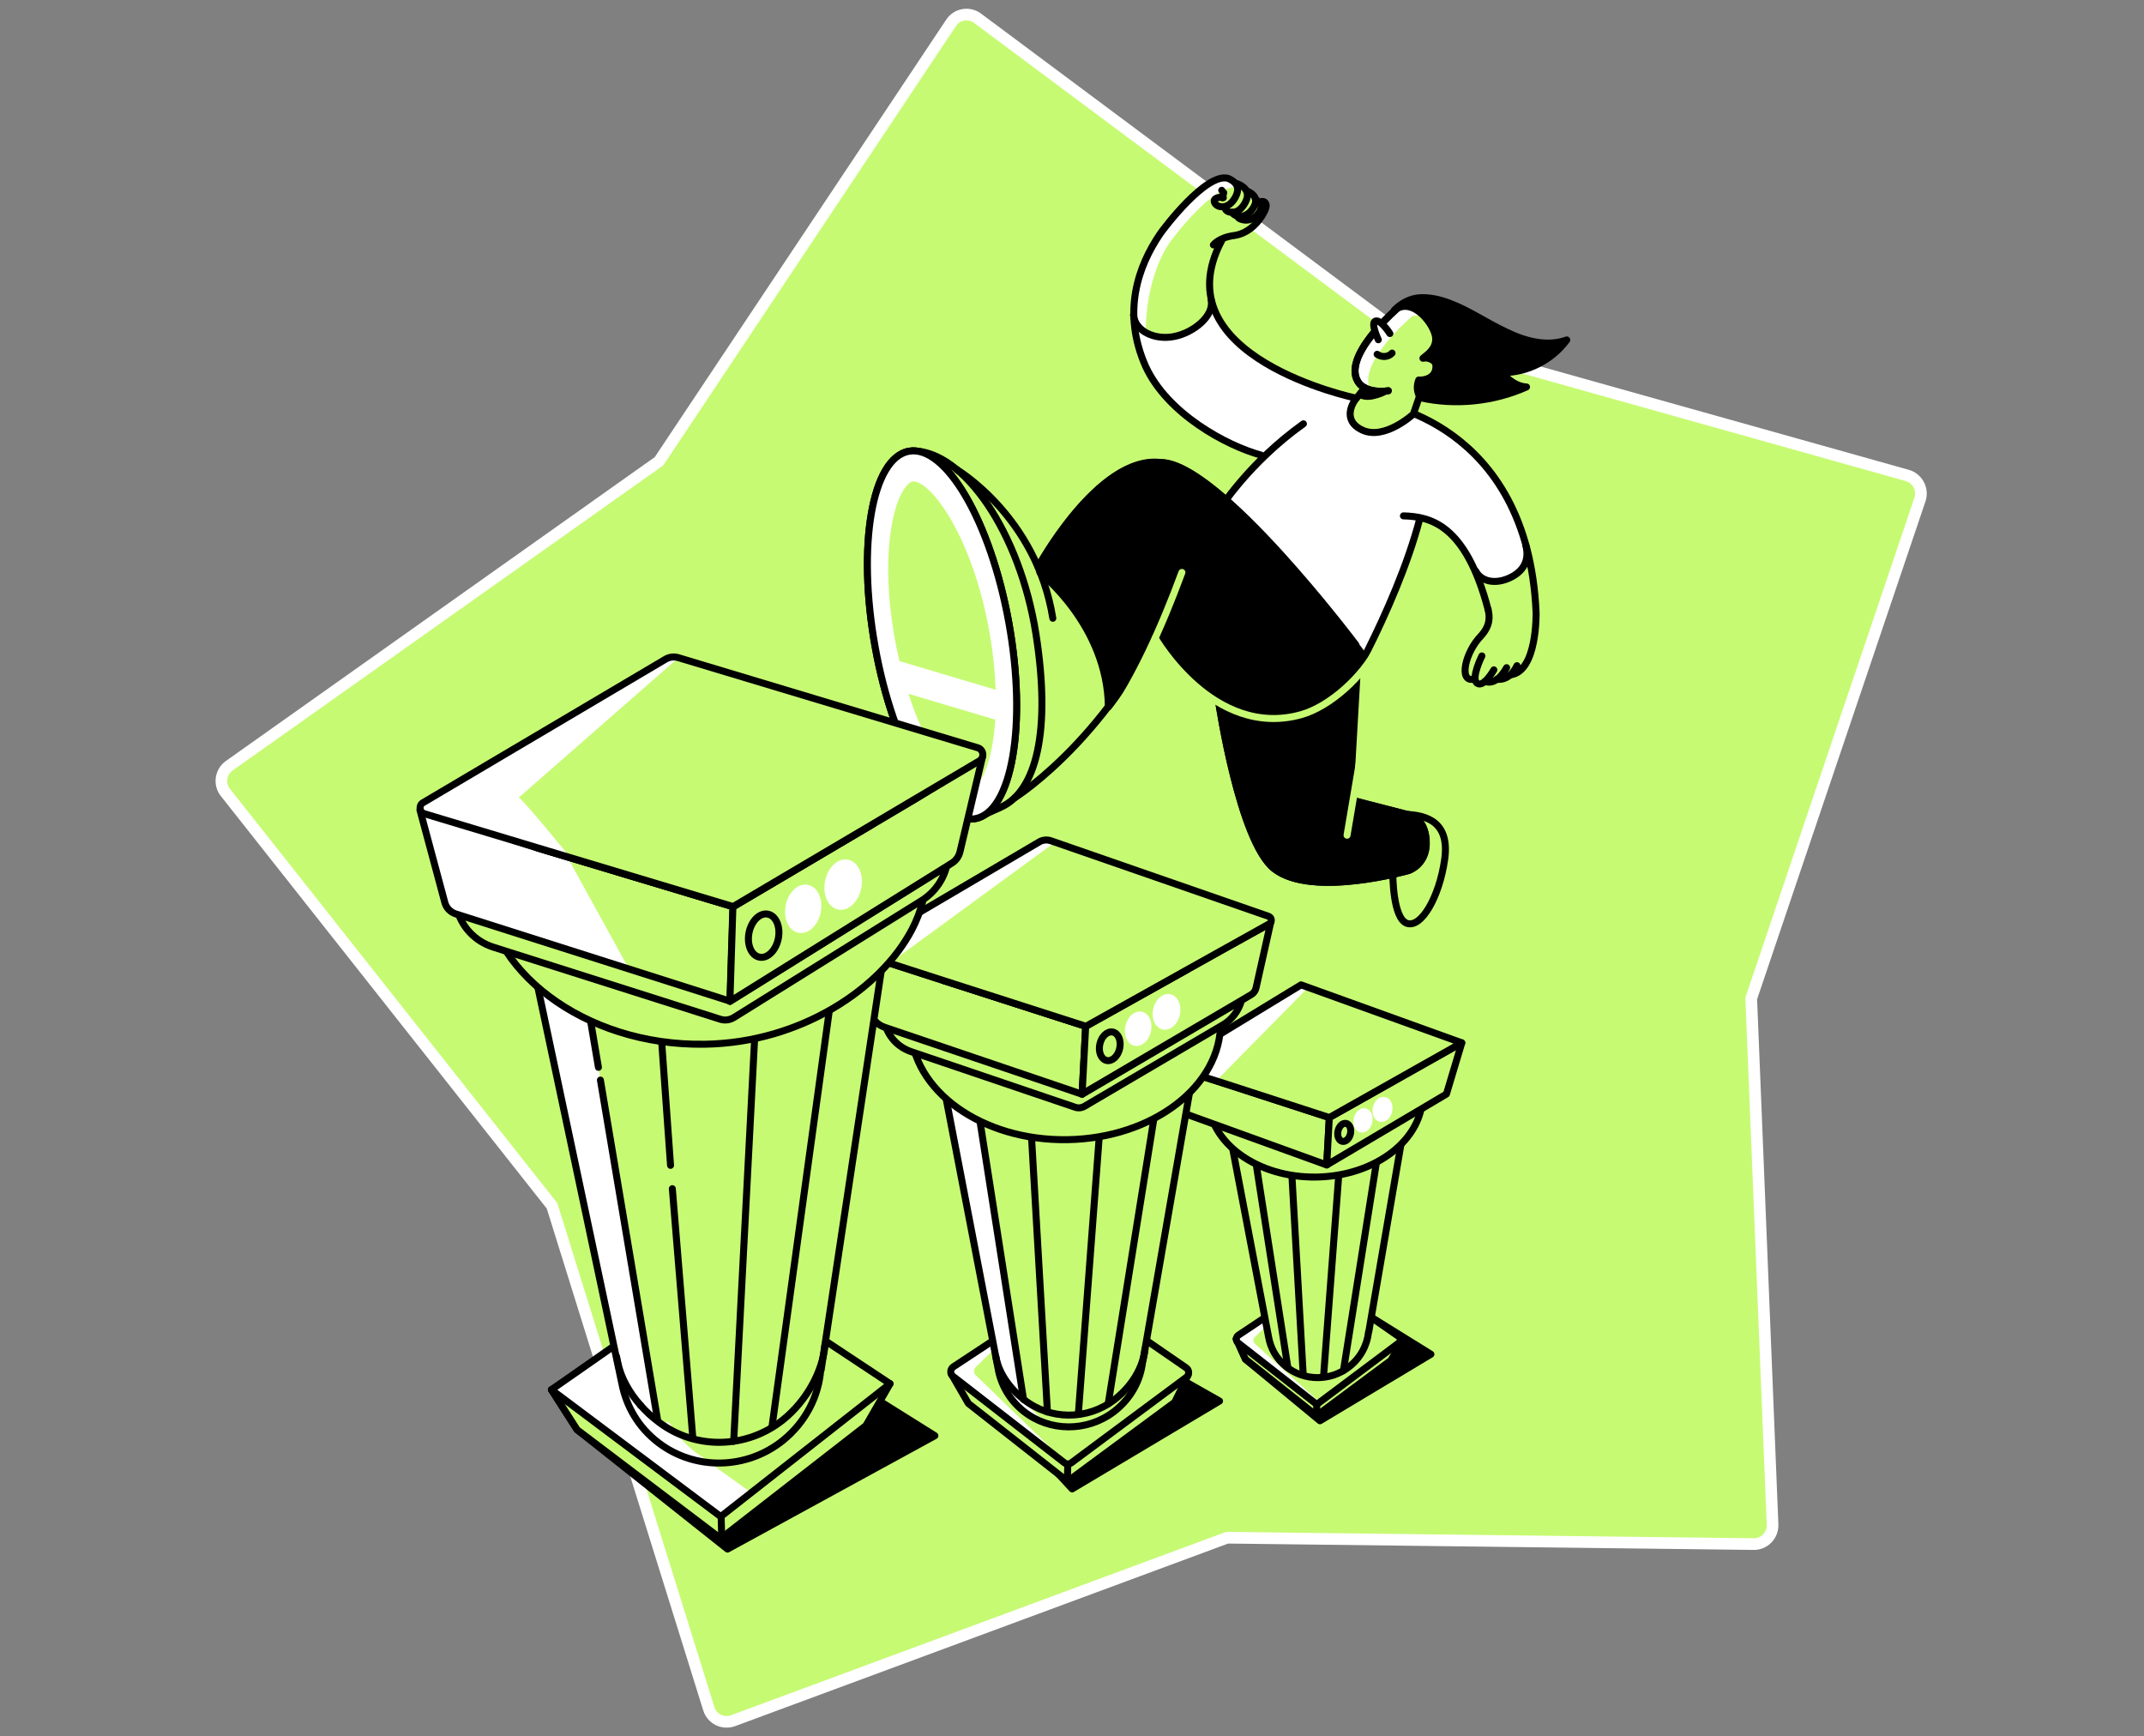 <svg width="368" height="298" viewBox="0 0 368 298" fill="none" xmlns="http://www.w3.org/2000/svg">
<rect x="0" y="0" width="368" height="298" fill="#808080" stroke="none"/>
<path d="M163.235 3.94L113.109 79.163L39.357 131.409C37.852 132.469 37.545 134.589 38.707 136.025L94.748 206.939L121.658 293.24C122.205 295.018 124.119 295.942 125.863 295.292L210.626 263.904L300.996 264.998C302.842 265.032 304.312 263.493 304.244 261.647L300.585 171.345L329.546 85.728C330.127 83.984 329.136 82.104 327.358 81.591L240.339 57.178L167.817 3.154C166.347 2.026 164.227 2.402 163.235 3.94Z" fill="#C7FA73" stroke="white" stroke-width="2" stroke-linecap="round" stroke-linejoin="round"/>
<path d="M232.254 192.609C232.485 191.538 232.074 190.541 231.336 190.382C230.597 190.223 229.812 190.961 229.581 192.032C229.35 193.103 229.761 194.1 230.499 194.259C231.238 194.418 232.023 193.68 232.254 192.609Z" fill="white" stroke="#C7FA73" stroke-width="1.2" stroke-miterlimit="10"/>
<path d="M239.283 188.403C239.514 187.332 239.102 186.335 238.364 186.176C237.626 186.017 236.84 186.755 236.609 187.826C236.378 188.897 236.789 189.894 237.527 190.053C238.266 190.212 239.052 189.474 239.283 188.403Z" fill="white" stroke="#C7FA73" stroke-width="1.2" stroke-miterlimit="10"/>
<path d="M235.54 190.43C235.759 189.415 235.368 188.469 234.666 188.318C233.965 188.166 233.219 188.867 233 189.882C232.781 190.897 233.172 191.843 233.873 191.994C234.575 192.146 235.321 191.445 235.54 190.43Z" fill="white" stroke="#C7FA73" stroke-width="1.2" stroke-miterlimit="10"/>
<path d="M235.073 225.882L245.604 232.413L226.559 243.833L213.771 233.267L212.198 229.78L235.073 225.882Z" fill="black" stroke="black" stroke-width="1.2" stroke-miterlimit="10" stroke-linecap="round" stroke-linejoin="round"/>
<path d="M240.852 229.882L238.732 233.472L225.978 242.944L213.771 233.267L212.198 229.78L240.852 229.882Z" fill="#C7FA73" stroke="black" stroke-width="1.2" stroke-miterlimit="10" stroke-linecap="round" stroke-linejoin="round"/>
<path d="M235.073 229.882L217.43 229.814L226.388 223.83L235.073 229.882Z" fill="#C7FA73" stroke="black" stroke-width="1.2" stroke-miterlimit="10" stroke-linecap="round" stroke-linejoin="round"/>
<path d="M226.012 241.029L212.506 230.464C212.096 230.122 212.096 229.472 212.54 229.164L226.422 219.898L240.031 229.335C240.441 229.609 240.441 230.224 240.065 230.498L226.012 241.029Z" fill="#C7FA73"/>
<path d="M226.525 240.653L226.012 241.029L212.506 230.464C212.096 230.122 212.096 229.472 212.54 229.164L222.935 222.223L215.481 229.37C215.036 229.677 215.002 230.327 215.447 230.669L226.525 240.653Z" fill="white"/>
<path d="M226.012 241.029L212.506 230.464C212.096 230.122 212.096 229.472 212.54 229.164L226.422 219.898L240.031 229.335C240.441 229.609 240.441 230.224 240.065 230.498L226.012 241.029Z" stroke="black" stroke-width="1.2" stroke-miterlimit="10" stroke-linecap="round" stroke-linejoin="round"/>
<path d="M241.946 187.758L225.841 187.963L209.771 187.655L217.738 229.438C218.08 231.387 219.071 233.199 220.781 234.567C223.892 237.029 228.337 237.063 231.517 234.601C233.534 233.062 234.663 230.84 234.902 228.583H234.936L241.946 187.758Z" fill="#C7FA73" stroke="black" stroke-width="1.2" stroke-miterlimit="10" stroke-linecap="round" stroke-linejoin="round"/>
<path d="M215.276 197.639L221.054 234.738" stroke="black" stroke-width="1.2" stroke-miterlimit="10" stroke-linecap="round" stroke-linejoin="round"/>
<path d="M230.594 235.216L236.646 197.024" stroke="black" stroke-width="1.2" stroke-miterlimit="10" stroke-linecap="round" stroke-linejoin="round"/>
<path d="M221.601 199.212L223.687 235.934" stroke="black" stroke-width="1.2" stroke-miterlimit="10" stroke-linecap="round" stroke-linejoin="round"/>
<path d="M227.175 236.242L230.047 198.22" stroke="black" stroke-width="1.2" stroke-miterlimit="10" stroke-linecap="round" stroke-linejoin="round"/>
<path d="M226.008 202.005C236.166 201.825 244.291 195.512 244.156 187.903C244.022 180.294 235.678 174.272 225.521 174.451C215.363 174.631 207.238 180.945 207.373 188.553C207.507 196.162 215.851 202.184 226.008 202.005Z" fill="#C7FA73" stroke="black" stroke-width="1.2" stroke-miterlimit="10" stroke-linecap="round" stroke-linejoin="round"/>
<path d="M228.166 191.792L227.722 199.93L202.864 190.937L200.573 182.868L211.412 186.356L228.166 191.792Z" fill="#C7FA73" stroke="black" stroke-width="1.2" stroke-miterlimit="10" stroke-linecap="round" stroke-linejoin="round"/>
<path d="M250.904 178.97L248.271 187.758L246.664 188.715L227.722 199.93L228.166 191.792L240.236 184.988L244.236 182.731L250.904 178.97Z" fill="#C7FA73" stroke="black" stroke-width="1.2" stroke-miterlimit="10" stroke-linecap="round" stroke-linejoin="round"/>
<path d="M231.795 194.572C231.978 193.723 231.647 192.931 231.057 192.804C230.466 192.677 229.839 193.262 229.655 194.111C229.472 194.96 229.803 195.751 230.393 195.879C230.984 196.006 231.611 195.421 231.795 194.572Z" fill="#C7FA73" stroke="black" stroke-width="1.2" stroke-miterlimit="10" stroke-linecap="round" stroke-linejoin="round"/>
<path d="M238.362 190.63C238.545 189.781 238.215 188.989 237.624 188.862C237.033 188.734 236.406 189.319 236.223 190.168C236.04 191.018 236.37 191.809 236.961 191.937C237.551 192.064 238.179 191.479 238.362 190.63Z" fill="white" stroke="white" stroke-width="1.2" stroke-miterlimit="10" stroke-linecap="round" stroke-linejoin="round"/>
<path d="M234.953 192.498C235.128 191.686 234.822 190.93 234.268 190.811C233.714 190.692 233.123 191.253 232.948 192.065C232.773 192.877 233.079 193.633 233.633 193.752C234.187 193.872 234.778 193.31 234.953 192.498Z" fill="white" stroke="white" stroke-width="1.2" stroke-miterlimit="10" stroke-linecap="round" stroke-linejoin="round"/>
<path d="M240.236 181.671L228.166 188.441L211.412 183.005L214.455 181.193L223.379 175.893L235.21 179.928L240.236 181.671Z" fill="#C7FA73" stroke="black" stroke-width="1.2" stroke-miterlimit="10" stroke-linecap="round" stroke-linejoin="round"/>
<path d="M250.904 178.97L244.237 182.731L240.236 184.988L228.166 191.792L211.412 186.356L207.138 184.988L200.573 182.868L223.311 169.02L250.904 178.97Z" fill="#C7FA73"/>
<path d="M228.337 191.655L228.166 191.792L211.378 186.356L207.138 184.988L200.573 182.868L223.311 169.02L224.542 169.465L208.916 185.33L228.337 191.655Z" fill="white"/>
<path d="M250.904 178.97L244.237 182.731L240.236 184.988L228.166 191.792L211.412 186.356L207.138 184.988L200.573 182.868L223.311 169.02L250.904 178.97Z" stroke="black" stroke-width="1.2" stroke-miterlimit="10" stroke-linecap="round" stroke-linejoin="round"/>
<path d="M225.978 242.944L226.012 241.029" stroke="black" stroke-width="1.2" stroke-miterlimit="10" stroke-linecap="round" stroke-linejoin="round"/>
<path d="M192.212 182.066C192.55 180.536 191.972 179.107 190.921 178.875C189.869 178.643 188.744 179.696 188.406 181.227C188.068 182.757 188.647 184.186 189.698 184.418C190.749 184.649 191.875 183.597 192.212 182.066Z" fill="white" stroke="#C7FA73" stroke-width="1.2" stroke-miterlimit="10"/>
<path d="M202.381 176.04C202.718 174.51 202.14 173.081 201.089 172.849C200.038 172.617 198.912 173.67 198.574 175.201C198.237 176.731 198.815 178.16 199.866 178.392C200.917 178.624 202.043 177.571 202.381 176.04Z" fill="white" stroke="#C7FA73" stroke-width="1.2" stroke-miterlimit="10"/>
<path d="M197.033 178.966C197.354 177.509 196.793 176.147 195.779 175.923C194.764 175.699 193.682 176.699 193.36 178.155C193.039 179.612 193.601 180.975 194.615 181.198C195.629 181.422 196.712 180.422 197.033 178.966Z" fill="white" stroke="#C7FA73" stroke-width="1.2" stroke-miterlimit="10"/>
<path d="M194.35 231.968L209.326 240.448L184.024 255.527L169.595 239.866L164.569 236.037L194.35 231.968Z" fill="black" stroke="black" stroke-width="1.2" stroke-miterlimit="10" stroke-linecap="round" stroke-linejoin="round"/>
<path d="M203.924 235.969L201.633 240.653L183.238 254.227L166.21 240.858L163.269 235.764L203.821 235.798C203.89 235.798 203.958 235.9 203.924 235.969Z" fill="#C7FA73" stroke="black" stroke-width="1.2" stroke-miterlimit="10" stroke-linecap="round" stroke-linejoin="round"/>
<path d="M196.367 235.49L170.826 235.387L183.785 226.839L196.367 235.49Z" fill="#C7FA73" stroke="black" stroke-width="1.2" stroke-miterlimit="10" stroke-linecap="round" stroke-linejoin="round"/>
<path d="M182.656 251.013L163.577 236.208C163.03 235.798 163.064 234.943 163.646 234.567L183.34 221.574C183.682 221.334 184.127 221.369 184.469 221.574L203.582 234.738C204.163 235.114 204.163 235.969 203.616 236.379L183.887 251.047C183.511 251.321 183.033 251.321 182.656 251.013Z" fill="#C7FA73"/>
<path d="M183.169 251.218C182.964 251.218 182.793 251.15 182.656 251.013L163.577 236.208C163.03 235.798 163.064 234.943 163.646 234.567L175.852 226.497L167.646 234.464C167.065 234.84 167.031 235.695 167.578 236.105L183.169 251.218Z" fill="white"/>
<path d="M182.656 251.013L163.577 236.208C163.03 235.798 163.064 234.943 163.646 234.567L183.34 221.574C183.682 221.334 184.127 221.369 184.469 221.574L203.582 234.738C204.163 235.114 204.163 235.969 203.616 236.379L183.887 251.047C183.511 251.321 183.033 251.321 182.656 251.013Z" stroke="black" stroke-width="1.2" stroke-miterlimit="10" stroke-linecap="round" stroke-linejoin="round"/>
<path d="M196.128 233.643H196.162L206.317 175.141L183.033 175.414L159.782 174.97L171.305 234.84C171.783 237.61 173.254 240.243 175.681 242.192C180.16 245.748 186.589 245.782 191.205 242.26C194.145 240.003 195.786 236.858 196.128 233.643Z" fill="#C7FA73"/>
<path d="M206.317 175.141L206.146 176.132L185.87 176.372L166.312 175.688L174.963 236.584C175.202 237.986 174.861 238.533 175.579 239.798C176.297 241.063 177.288 242.192 178.519 243.183C179.237 243.73 179.989 244.209 180.776 244.585C178.964 244.209 177.22 243.388 175.715 242.192C174.484 241.234 173.493 240.072 172.775 238.806C172.057 237.541 171.578 236.208 171.339 234.806L159.816 174.936L183.067 175.38L206.317 175.141Z" fill="white"/>
<path d="M196.128 233.643H196.162L206.317 175.141L183.033 175.414L159.782 174.97L171.305 234.84C171.783 237.61 173.254 240.243 175.681 242.192C180.16 245.748 186.589 245.782 191.205 242.26C194.145 240.003 195.786 236.858 196.128 233.643Z" stroke="black" stroke-width="1.2" stroke-miterlimit="10" stroke-linecap="round" stroke-linejoin="round"/>
<path d="M167.714 189.296L175.681 240.174" stroke="black" stroke-width="1.2" stroke-miterlimit="10" stroke-linecap="round" stroke-linejoin="round"/>
<path d="M190.213 240.926L198.624 188.441" stroke="black" stroke-width="1.2" stroke-miterlimit="10" stroke-linecap="round" stroke-linejoin="round"/>
<path d="M176.844 191.553L179.784 242.328" stroke="black" stroke-width="1.2" stroke-miterlimit="10" stroke-linecap="round" stroke-linejoin="round"/>
<path d="M185.084 242.739L189.05 190.117" stroke="black" stroke-width="1.2" stroke-miterlimit="10" stroke-linecap="round" stroke-linejoin="round"/>
<path d="M170.928 232.823C171.407 235.592 173.254 238.225 175.715 240.174C180.195 243.73 186.623 243.764 191.239 240.243C194.179 238.02 196.196 234.738 196.538 231.489" stroke="black" stroke-width="1.2" stroke-miterlimit="10" stroke-linecap="round" stroke-linejoin="round"/>
<path d="M183.214 195.59C197.904 195.356 209.672 186.319 209.498 175.406C209.325 164.492 197.275 155.834 182.585 156.068C167.895 156.302 156.127 165.339 156.301 176.253C156.475 187.167 168.524 195.824 183.214 195.59Z" fill="#C7FA73" stroke="black" stroke-width="1.2" stroke-miterlimit="10" stroke-linecap="round" stroke-linejoin="round"/>
<path d="M213.087 171.721C212.609 173.465 211.446 175.004 209.839 175.927L186.178 189.843C185.665 190.151 185.05 190.219 184.503 190.014L156.363 180.475C154.072 179.688 152.362 177.808 151.849 175.483L149.935 166.695L155.952 166.319L166.518 165.704L196.504 163.926L209.6 163.139L203.787 166.387L186.349 176.132L185.734 187.792L213.087 171.721Z" fill="#C7FA73" stroke="black" stroke-width="1.2" stroke-miterlimit="10" stroke-linecap="round" stroke-linejoin="round"/>
<path d="M186.349 176.132L185.734 187.792L151.849 176.303C150.55 175.859 149.558 174.799 149.182 173.465L146.447 163.276L162.107 168.336L186.349 176.132Z" fill="#C7FA73" stroke="black" stroke-width="1.2" stroke-miterlimit="10" stroke-linecap="round" stroke-linejoin="round"/>
<path d="M218.08 158.421L215.584 169.567C215.481 170.046 215.173 170.456 214.763 170.696L213.087 171.687L185.734 187.758L186.349 176.098L203.787 166.353L209.6 163.105L218.08 158.421Z" fill="#C7FA73" stroke="black" stroke-width="1.2" stroke-miterlimit="10" stroke-linecap="round" stroke-linejoin="round"/>
<path d="M192.184 179.938C192.481 178.592 191.96 177.332 191.019 177.125C190.079 176.917 189.076 177.841 188.779 179.187C188.482 180.533 189.003 181.792 189.944 182C190.884 182.207 191.887 181.284 192.184 179.938Z" fill="#C7FA73" stroke="black" stroke-width="1.2" stroke-miterlimit="10" stroke-linecap="round" stroke-linejoin="round"/>
<path d="M201.925 174.03C202.222 172.684 201.7 171.425 200.759 171.217C199.819 171.01 198.816 171.933 198.519 173.279C198.222 174.625 198.744 175.885 199.684 176.092C200.625 176.3 201.628 175.377 201.925 174.03Z" fill="white" stroke="white" stroke-width="1.2" stroke-miterlimit="10"/>
<path d="M196.961 176.908C197.246 175.618 196.759 174.413 195.874 174.218C194.989 174.023 194.041 174.911 193.756 176.201C193.471 177.492 193.958 178.697 194.843 178.892C195.728 179.087 196.676 178.199 196.961 176.908Z" fill="white" stroke="white" stroke-width="1.2" stroke-miterlimit="10"/>
<path d="M203.787 166.387L186.349 176.132L162.107 168.336L166.552 165.704L179.442 158.113L196.538 163.926L203.787 166.387Z" fill="#C7FA73" stroke="black" stroke-width="1.2" stroke-miterlimit="10" stroke-linecap="round" stroke-linejoin="round"/>
<path d="M217.738 157.258C218.319 157.463 218.387 158.25 217.84 158.558L209.634 163.139L203.822 166.388L186.384 176.132L162.107 168.336L155.953 166.353L146.447 163.276L178.348 144.505C178.964 144.128 179.716 144.06 180.4 144.299L217.738 157.258Z" fill="#C7FA73"/>
<path d="M183.204 254.227L183.272 251.492" stroke="black" stroke-width="1.2" stroke-miterlimit="10" stroke-linecap="round" stroke-linejoin="round"/>
<path d="M186.965 175.79L186.384 176.132L162.107 168.336L155.953 166.353L146.447 163.276L178.348 144.505C178.964 144.128 179.716 144.06 180.4 144.299L181.084 144.539C181.015 144.573 153.183 164.951 153.183 164.951L162.688 168.029L168.843 170.012L186.965 175.79Z" fill="white"/>
<path d="M217.738 157.258C218.319 157.463 218.387 158.25 217.84 158.558L209.634 163.139L203.822 166.388L186.384 176.132L162.107 168.336L155.953 166.353L146.447 163.276L178.348 144.505C178.964 144.128 179.716 144.06 180.4 144.299L217.738 157.258Z" stroke="black" stroke-width="1.2" stroke-miterlimit="10" stroke-linecap="round" stroke-linejoin="round"/>
<path d="M217.088 34.748C216.78 34.44 216.165 34.748 216.165 34.748L215.515 34.474C215.515 33.688 214.865 33.141 213.942 32.73C213.669 32.217 213.156 31.841 212.506 31.568C212.404 31.534 212.267 31.499 212.164 31.499L212.13 31.568C211.857 31.157 211.378 30.85 210.797 30.61C207.035 29.55 199.684 39.295 199.137 40.116C196.744 43.638 194.76 48.048 194.624 53.109L199.513 51.775L205.668 48.459C205.77 50.613 206.762 49.245 206.762 49.245L209.155 42.714C209.155 42.714 209.19 40.8 211.857 40.458C214.626 40.082 216.301 37.688 216.746 36.902C217.122 36.081 217.635 35.192 217.088 34.748Z" fill="#C7FA73"/>
<path d="M215.515 34.371C215.242 33.859 214.729 33.483 214.045 33.209C213.942 33.175 213.805 33.141 213.703 33.141L213.669 33.209C213.395 32.799 212.916 32.491 212.335 32.252C208.574 31.192 201.223 40.936 200.676 41.757C198.624 44.766 196.607 50.476 196.675 57.041L194.624 55.365C194.76 50.305 196.709 43.638 199.103 40.116C199.65 39.295 207.001 29.55 210.762 30.61C211.344 30.85 211.788 31.157 212.096 31.568L212.13 31.499C212.267 31.499 212.369 31.534 212.472 31.568C213.122 31.841 213.669 32.217 213.908 32.73C214.831 33.106 215.447 33.653 215.515 34.371Z" fill="white"/>
<path d="M261.914 93.49C258.495 77.419 242.937 71.094 242.937 71.094C242.322 71.607 240.304 73.214 237.979 73.898C236.646 74.308 235.244 74.376 233.945 73.795C232.509 73.145 231.927 72.325 231.756 71.47C231.756 71.402 231.722 71.333 231.722 71.231V71.196C231.722 71.128 231.722 71.06 231.722 71.025C231.722 70.991 231.722 70.991 231.722 70.957C231.722 70.889 231.722 70.855 231.722 70.786C231.722 70.752 231.722 70.752 231.722 70.718C231.722 70.649 231.722 70.615 231.722 70.547V70.513C231.722 70.444 231.722 70.376 231.756 70.307C231.756 70.239 231.791 70.171 231.791 70.102C231.791 70.034 231.825 69.966 231.825 69.897V69.863C231.825 69.829 231.859 69.76 231.859 69.726V69.692C231.859 69.658 231.893 69.589 231.893 69.555V69.521C231.927 69.487 231.927 69.418 231.962 69.384C231.962 69.384 231.962 69.384 231.962 69.35C231.996 69.248 232.064 69.145 232.098 69.042C232.098 69.042 232.098 69.008 232.133 69.008C232.133 68.974 232.167 68.94 232.167 68.906C232.167 68.906 232.167 68.871 232.201 68.871C232.201 68.837 232.235 68.837 232.235 68.803C232.235 68.803 232.235 68.769 232.269 68.769C232.269 68.735 232.303 68.735 232.303 68.7V68.666C232.338 68.632 232.338 68.598 232.338 68.598L230.936 67.948C230.936 67.948 210.25 63.64 207.685 51.536C208.198 54.203 204.779 57.075 201.428 57.691C198.077 58.306 194.76 56.767 194.487 53.998C194.521 56.767 195.137 59.742 196.504 62.853C200.265 71.025 210.42 76.428 216.302 78.069L216.438 78.206C213.498 81.352 211.48 84.053 210.318 85.728C220.747 94.892 232.577 110.62 232.577 110.62L234.081 112.672C234.287 112.33 234.458 111.953 234.663 111.577C237.74 105.457 240.783 100.704 243.553 88.429C250.733 89.865 252.819 97.695 252.819 97.695C253.776 99.542 256.58 100.191 259.11 98.995C261.469 98.037 262.461 96.191 261.914 93.49Z" fill="white"/>
<path d="M239.073 150.044C239.073 150.044 239.039 157.566 241.467 158.455C243.929 159.344 247.04 153.976 247.963 147.513C248.886 141.051 244.852 139.889 241.227 139.752" fill="#C7FA73"/>
<path d="M239.073 150.044C239.073 150.044 239.039 157.566 241.467 158.455C243.929 159.344 247.04 153.976 247.963 147.513C248.886 141.051 244.852 139.889 241.227 139.752" stroke="black" stroke-width="1.2" stroke-miterlimit="10" stroke-linecap="round" stroke-linejoin="round"/>
<path d="M244.818 144.71C244.818 148.402 241.809 149.394 241.809 149.394C241.809 149.394 225.226 154.147 218.763 149.12C215.754 146.795 213.361 139.615 211.72 133.016C210.078 126.417 209.189 120.433 209.189 120.433C205.736 118.347 202.966 115.475 201.086 113.116C199.205 110.757 198.145 108.945 198.145 108.945C197.838 109.56 197.496 110.141 197.188 110.723C196.846 111.304 196.538 111.885 196.196 112.466C196.06 112.706 195.889 112.979 195.752 113.219L195.649 113.424C195.513 113.663 195.376 113.902 195.205 114.142C195.034 114.415 194.863 114.689 194.692 114.962C194.008 116.022 193.324 117.048 192.64 118.04C192.469 118.279 192.299 118.518 192.128 118.758C191.957 119.031 191.751 119.271 191.58 119.544C191.41 119.749 191.273 119.989 191.102 120.194C190.828 120.57 190.555 120.946 190.247 121.322C190.076 107.303 178.519 98.311 178.519 98.311L178.28 97.114C179.579 94.789 189.255 78.308 199.137 79.437H199.171C199.24 79.437 199.342 79.437 199.41 79.437C199.479 79.437 199.513 79.437 199.581 79.437C199.65 79.437 199.684 79.437 199.752 79.437C200.163 79.471 200.641 79.573 201.086 79.71C201.154 79.745 201.223 79.745 201.291 79.779C201.359 79.813 201.394 79.813 201.462 79.847C201.565 79.881 201.633 79.915 201.736 79.95H201.77C201.838 79.984 201.941 80.018 202.009 80.052C202.248 80.155 202.488 80.257 202.727 80.36C202.796 80.394 202.898 80.428 202.966 80.497C203.308 80.668 203.616 80.839 203.992 81.044C204.095 81.078 204.163 81.146 204.266 81.181C204.779 81.488 205.326 81.83 205.839 82.206C205.941 82.275 206.01 82.343 206.112 82.377C206.215 82.446 206.283 82.514 206.386 82.582C206.557 82.719 206.762 82.856 206.933 82.993C218.011 91.199 232.679 110.723 232.679 110.723L234.184 112.774L233.124 114.415C232.85 114.826 232.782 114.689 232.474 115.065L231.688 137.256L242.561 140.059C242.595 140.025 244.818 141.017 244.818 144.71Z" fill="black" stroke="black" stroke-width="1.2" stroke-miterlimit="10" stroke-linecap="round" stroke-linejoin="round"/>
<path d="M177.801 108.739C175.032 91.301 165.389 77.385 156.67 77.385C150.413 77.385 151.405 90.652 153.935 107.132C153.183 110.005 152.636 112.09 152.636 112.09L156.534 119.442C158.995 127.99 162.551 134.76 166.142 137.598L167.646 140.401L171.818 138.521C177.904 135.751 180.434 125.391 177.801 108.739Z" stroke="black" stroke-width="1.2" stroke-miterlimit="10" stroke-linecap="round" stroke-linejoin="round"/>
<path d="M164.227 80.599C164.227 80.599 177.904 88.669 180.707 106.107" stroke="black" stroke-width="1.2" stroke-miterlimit="10" stroke-linecap="round" stroke-linejoin="round"/>
<path d="M174.177 136.914C174.177 136.914 192.88 125.22 202.864 98.243" stroke="black" stroke-width="1.2" stroke-miterlimit="10" stroke-linecap="round" stroke-linejoin="round"/>
<path d="M167.377 140.504C173.714 139.361 176.306 124.319 173.165 106.906C170.024 89.493 162.341 76.304 156.004 77.447C149.667 78.59 147.076 93.632 150.217 111.045C153.357 128.458 161.04 141.647 167.377 140.504Z" fill="#C7FA73" stroke="black" stroke-width="1.2" stroke-miterlimit="10" stroke-linecap="round" stroke-linejoin="round"/>
<path d="M167.377 140.504C173.714 139.361 176.306 124.319 173.165 106.906C170.024 89.493 162.341 76.304 156.004 77.447C149.667 78.59 147.076 93.632 150.217 111.045C153.357 128.458 161.04 141.647 167.377 140.504Z" fill="white" stroke="black" stroke-width="1.2" stroke-miterlimit="10" stroke-linecap="round" stroke-linejoin="round"/>
<path d="M155.918 119.065L170.826 123.51C170.484 128.947 169.287 132.913 167.714 134.657C167.304 135.102 166.928 135.341 166.586 135.375H166.552C164.329 135.341 159.372 129.665 155.918 119.065Z" fill="#C7FA73"/>
<path d="M170.894 118.382L154.379 113.458C154.038 111.954 153.696 110.347 153.422 108.705C151.302 96.088 152.943 86.378 155.645 83.335C156.055 82.856 156.431 82.651 156.773 82.617C159.748 82.617 167.065 92.019 169.971 109.287C170.518 112.535 170.792 115.578 170.894 118.382Z" fill="#C7FA73"/>
<path d="M178.177 97.319C178.177 97.319 188.537 78.137 199.171 79.368C209.155 79.3 232.714 110.654 232.714 110.654" stroke="black" stroke-width="1.2" stroke-miterlimit="10" stroke-linecap="round" stroke-linejoin="round"/>
<path d="M223.721 72.735C214.216 79.505 209.19 87.609 209.19 87.609" stroke="black" stroke-width="1.2" stroke-miterlimit="10" stroke-linecap="round" stroke-linejoin="round"/>
<path d="M198.111 108.945C198.111 108.945 208.198 126.861 223.277 122.656C227.893 121.356 231.791 117.595 234.731 111.68C237.808 105.525 241.638 96.943 243.724 88.908" stroke="black" stroke-width="1.2" stroke-miterlimit="10" stroke-linecap="round" stroke-linejoin="round"/>
<path d="M209.155 120.433C209.155 120.433 212.711 144.436 218.729 149.12C225.226 154.147 241.775 149.394 241.775 149.394C241.775 149.394 244.784 148.402 244.784 144.71C244.784 141.017 242.561 140.025 242.561 140.025L231.688 137.222L232.987 114.586" stroke="black" stroke-width="1.2" stroke-miterlimit="10" stroke-linecap="round" stroke-linejoin="round"/>
<path d="M236.167 69.111C236.167 69.111 262.222 72.188 263.658 105.115C263.658 105.115 263.897 115.27 259.247 115.817" stroke="black" stroke-width="1.2" stroke-miterlimit="10" stroke-linecap="round" stroke-linejoin="round"/>
<path d="M255.417 104.602C255.691 105.765 255.862 107.303 254.186 109.15C251.519 111.885 250.323 117.048 252.887 116.57" stroke="black" stroke-width="1.2" stroke-miterlimit="10" stroke-linecap="round" stroke-linejoin="round"/>
<path d="M254.357 112.569C254.357 112.569 252.408 116.433 253.537 117.253C254.665 118.074 256.409 114.962 256.409 114.962" stroke="black" stroke-width="1.2" stroke-miterlimit="10" stroke-linecap="round" stroke-linejoin="round"/>
<path d="M254.904 116.946C254.904 116.946 256.751 117.903 258.597 114.586" stroke="black" stroke-width="1.2" stroke-miterlimit="10" stroke-linecap="round" stroke-linejoin="round"/>
<path d="M256.956 116.569C256.956 116.569 259.042 117.014 260.375 114.244" stroke="black" stroke-width="1.2" stroke-miterlimit="10" stroke-linecap="round" stroke-linejoin="round"/>
<path d="M232.748 68.324C232.748 68.324 199.034 61.315 209.702 41.278" stroke="black" stroke-width="1.2" stroke-miterlimit="10" stroke-linecap="round" stroke-linejoin="round"/>
<path d="M216.438 78.103C210.557 76.496 200.402 71.06 196.641 62.888C192.538 53.656 195.308 45.723 199.137 40.116C199.684 39.295 207.035 29.55 210.797 30.61C212.164 31.192 212.951 32.183 212.028 33.859C211.104 35.534 209.908 35.637 209.19 35.397C208.54 35.158 208.335 34.611 208.437 34.337C208.574 33.995 209.224 33.756 209.976 33.927" stroke="black" stroke-width="1.2" stroke-miterlimit="10" stroke-linecap="round" stroke-linejoin="round"/>
<path d="M212.13 31.499C212.267 31.499 212.369 31.534 212.472 31.568C213.84 32.149 214.626 33.141 213.703 34.816C212.78 36.491 211.617 36.594 210.899 36.355C210.489 36.218 210.249 35.91 210.215 35.568" stroke="black" stroke-width="1.2" stroke-miterlimit="10" stroke-linecap="round" stroke-linejoin="round"/>
<path d="M213.942 32.73C215.31 33.312 216.062 34.235 215.071 35.739C214.079 37.244 212.882 37.244 212.164 37.004C211.822 36.902 211.617 36.662 211.515 36.423" stroke="black" stroke-width="1.2" stroke-miterlimit="10" stroke-linecap="round" stroke-linejoin="round"/>
<path d="M215.481 34.2C216.438 34.782 216.849 35.568 215.96 36.662C214.934 37.962 213.737 37.893 212.985 37.62C212.677 37.517 212.438 37.312 212.369 37.073" stroke="black" stroke-width="1.2" stroke-miterlimit="10" stroke-linecap="round" stroke-linejoin="round"/>
<path d="M209.702 32.662C209.771 32.799 209.908 32.935 210.044 33.072C209.873 33.688 209.805 33.927 209.805 33.927" stroke="black" stroke-width="1.2" stroke-miterlimit="10" stroke-linecap="round" stroke-linejoin="round"/>
<path d="M208.266 42.031C208.266 42.031 209.189 40.766 211.822 40.423C214.592 40.047 216.267 37.654 216.712 36.867C217.156 36.081 217.635 35.192 217.088 34.713C216.78 34.406 216.165 34.713 216.165 34.713" stroke="black" stroke-width="1.2" stroke-miterlimit="10" stroke-linecap="round" stroke-linejoin="round"/>
<path d="M207.89 51.536C208.403 54.203 204.881 57.109 201.496 57.759C198.145 58.408 194.795 56.801 194.555 54.032" stroke="black" stroke-width="1.2" stroke-miterlimit="10" stroke-linecap="round" stroke-linejoin="round"/>
<path d="M198.282 109.526C198.282 109.526 208.232 126.861 223.311 122.656C228.235 121.288 233.945 116.125 236.441 111.133" stroke="#C7FA73" stroke-width="1.2" stroke-miterlimit="10" stroke-linecap="round" stroke-linejoin="round"/>
<path d="M190.657 123.271C195.205 116.775 199.274 107.987 202.864 98.243" stroke="#C7FA73" stroke-width="1.2" stroke-miterlimit="10" stroke-linecap="round" stroke-linejoin="round"/>
<path d="M233.466 130.041L231.209 143.342" stroke="#C7FA73" stroke-width="1.2" stroke-miterlimit="10" stroke-linecap="round" stroke-linejoin="round"/>
<path d="M253.297 98.003C254.255 99.85 256.717 100.328 259.213 99.132C261.435 98.072 262.598 96.191 261.88 93.524" stroke="black" stroke-width="1.2" stroke-miterlimit="10" stroke-linecap="round" stroke-linejoin="round"/>
<path d="M255.417 104.602C251.554 89.9 245.433 88.669 240.886 88.532" stroke="black" stroke-width="1.2" stroke-miterlimit="10" stroke-linecap="round" stroke-linejoin="round"/>
<path d="M250.87 63.025L243.553 67.88L241.535 72.393C241.535 72.393 238.219 74.992 234.355 73.248C230.525 71.504 232.508 68.666 232.508 68.666L234.252 66.512C233.945 66.341 233.671 66.136 233.397 65.897C229.602 61.486 240.202 52.562 240.202 52.562L245.433 52.117C245.433 52.117 249.365 57.52 249.912 57.827C250.459 58.169 250.87 63.025 250.87 63.025Z" fill="#C7FA73"/>
<path d="M246.698 53.861L242.458 54.203C242.458 54.203 231.859 63.127 235.654 67.538C235.894 67.777 236.201 67.982 236.509 68.153L234.799 70.308C234.799 70.308 233.705 71.88 234.697 73.385C234.594 73.351 234.492 73.316 234.389 73.248C230.56 71.504 232.543 68.666 232.543 68.666L234.252 66.512C233.945 66.341 233.671 66.136 233.397 65.897C229.602 61.486 240.202 52.562 240.202 52.562L245.433 52.117C245.433 52.186 245.98 52.904 246.698 53.861Z" fill="white"/>
<path d="M244.168 66.478L242.595 71.06C242.595 71.06 237.706 75.573 233.876 73.829C230.047 72.085 232.543 68.701 232.543 68.701L234.252 66.546" fill="#C7FA73"/>
<path d="M244.168 66.478L242.595 71.06C242.595 71.06 237.706 75.573 233.876 73.829C230.047 72.085 232.543 68.701 232.543 68.701L234.252 66.546" stroke="black" stroke-width="1.2" stroke-miterlimit="10" stroke-linecap="round" stroke-linejoin="round"/>
<path d="M232.919 68.085C233.739 68.666 234.834 68.735 235.825 68.495C236.817 68.256 237.74 67.948 238.526 67.367C237.09 67.641 235.517 67.23 234.218 66.649C233.808 67.059 233.363 67.675 232.919 68.085Z" fill="black"/>
<path d="M238.287 67.059C238.287 67.059 235.107 67.641 233.398 65.931C229.602 61.52 240.202 52.596 240.202 52.596L245.433 52.151" stroke="black" stroke-width="1.2" stroke-miterlimit="10" stroke-linecap="round" stroke-linejoin="round"/>
<path d="M240.202 52.596C240.202 52.596 229.602 61.52 233.398 65.931C235.107 67.641 238.287 67.059 238.287 67.059" stroke="black" stroke-width="1.2" stroke-miterlimit="10" stroke-linecap="round" stroke-linejoin="round"/>
<path d="M238.561 57.246C238.561 57.246 237.022 54.818 236.099 55.092C235.176 55.365 236.577 58.306 236.577 58.306" fill="white"/>
<path d="M238.561 57.246C238.561 57.246 237.022 54.818 236.099 55.092C235.176 55.365 236.577 58.306 236.577 58.306" stroke="black" stroke-width="1.2" stroke-miterlimit="10" stroke-linecap="round" stroke-linejoin="round"/>
<path d="M268.923 58.34C266.359 61.828 262.119 63.982 257.845 63.948C258.871 65.247 260.409 66.341 262.016 66.41C256.375 68.94 249.775 69.624 243.758 68.256C243.211 67.264 243.108 66.273 243.518 65.213C244.134 65.315 246.63 65.042 246.459 62.683C246.39 61.725 244.989 61.281 244.236 61.486C244.783 61.041 245.365 60.631 245.775 60.05C246.22 59.503 246.459 58.785 246.425 58.067C246.356 55.878 242.561 50.75 239.313 53.246C240.509 52.015 242.116 51.16 243.826 51.092C245.536 51.023 247.245 51.433 248.852 52.049C252.203 53.314 255.212 55.434 258.46 56.938C261.709 58.545 265.504 59.571 268.923 58.34Z" fill="black" stroke="black" stroke-width="1.2" stroke-miterlimit="10" stroke-linecap="round" stroke-linejoin="round"/>
<path d="M236.372 60.802C236.748 61.075 237.227 61.212 237.706 61.178C238.184 61.144 238.629 60.939 238.937 60.597" stroke="black" stroke-width="1.2" stroke-miterlimit="10" stroke-linecap="round" stroke-linejoin="round"/>
<path d="M145.934 237.302L160.466 246.397L124.872 265.852L99.056 245.371L94.646 238.499L145.934 237.302Z" fill="black" stroke="black" stroke-width="1.2" stroke-miterlimit="10" stroke-linecap="round" stroke-linejoin="round"/>
<path d="M152.772 237.473L148.635 244.653L123.709 264.04L99.056 245.371L94.646 238.499L152.772 237.473Z" fill="#C7FA73" stroke="black" stroke-width="1.2" stroke-miterlimit="10" stroke-linecap="round" stroke-linejoin="round"/>
<path d="M141.284 237.678L106.134 238.294L123.709 226.053L141.284 237.678Z" fill="#C7FA73" stroke="black" stroke-width="1.2" stroke-miterlimit="10" stroke-linecap="round" stroke-linejoin="round"/>
<path d="M123.709 260.279L94.646 238.499L123.709 218.223L152.772 237.473L123.709 260.279Z" fill="#C7FA73"/>
<path d="M124.051 259.971L123.709 260.245L94.646 238.499L123.709 218.223L123.948 218.359L107.878 241.029L128.94 256.176L124.051 259.971Z" fill="white"/>
<path d="M123.709 260.279L94.646 238.499L123.709 218.223L152.772 237.473L123.709 260.279Z" stroke="black" stroke-width="1.2" stroke-miterlimit="10" stroke-linecap="round" stroke-linejoin="round"/>
<path d="M140.874 235.114H140.942L153.217 153.634L121.213 154.694L89.209 154.762L106.75 237.507C107.502 241.337 109.554 244.961 113.007 247.594C119.264 252.381 128.12 252.244 134.377 247.218C138.343 244.004 140.497 239.593 140.874 235.114Z" fill="#C7FA73"/>
<path d="M153.217 153.634L152.943 155.514L127.539 156.369L101.347 175.175L113.007 244.038C113.383 245.953 114.135 242.91 115.195 244.619C116.221 246.329 117.623 247.902 119.333 249.201C120.256 249.919 121.247 250.5 122.239 250.979C118.956 250.774 115.742 249.611 113.007 247.526C109.554 244.893 107.502 241.268 106.75 237.439L89.209 154.694L121.213 154.625L153.217 153.634Z" fill="white"/>
<path d="M140.874 235.114H140.942L153.217 153.634L121.213 154.694L89.209 154.762L106.75 237.507C107.502 241.337 109.554 244.961 113.007 247.594C119.264 252.381 128.12 252.244 134.377 247.218C138.343 244.004 140.497 239.593 140.874 235.114Z" stroke="black" stroke-width="1.2" stroke-miterlimit="10" stroke-linecap="round" stroke-linejoin="round"/>
<path d="M103.057 185.364L112.836 243.491" stroke="black" stroke-width="1.2" stroke-miterlimit="10" stroke-linecap="round" stroke-linejoin="round"/>
<path d="M100.561 170.456L102.715 183.176" stroke="black" stroke-width="1.2" stroke-miterlimit="10" stroke-linecap="round" stroke-linejoin="round"/>
<path d="M115.093 199.998L113.417 176.645" stroke="black" stroke-width="1.2" stroke-miterlimit="10" stroke-linecap="round" stroke-linejoin="round"/>
<path d="M118.888 246.431L115.4 203.999" stroke="black" stroke-width="1.2" stroke-miterlimit="10" stroke-linecap="round" stroke-linejoin="round"/>
<path d="M125.932 247.355L129.624 176.372L143.062 168.234L132.496 244.927" stroke="black" stroke-width="1.2" stroke-miterlimit="10" stroke-linecap="round" stroke-linejoin="round"/>
<path d="M158.961 149.975C158.961 153.292 158.106 156.472 156.568 159.446C151.2 169.772 137.318 178.936 121.042 179.209C100.117 179.586 83.123 166.182 83.123 151.309C83.123 136.435 100.082 124.058 121.042 123.681C132.189 123.476 142.241 126.725 149.182 132.058C155.269 136.743 158.961 143.034 158.961 149.975Z" fill="#C7FA73" stroke="black" stroke-width="1.2" stroke-miterlimit="10" stroke-linecap="round" stroke-linejoin="round"/>
<path d="M162.483 148.676C161.868 151.138 160.295 153.258 158.141 154.591L125.966 174.628C125.282 175.038 124.461 175.175 123.675 174.936L84.696 162.558C81.516 161.566 79.123 159.002 78.37 155.754L75.464 143.65L83.738 142.966L98.27 141.769L139.472 138.384L157.457 136.914L149.558 141.598L125.829 155.617L125.316 171.824L162.483 148.676Z" fill="#C7FA73" stroke="black" stroke-width="1.2" stroke-miterlimit="10" stroke-linecap="round" stroke-linejoin="round"/>
<path d="M125.829 155.617L125.316 171.824L78.233 156.848C77.31 156.54 76.592 155.822 76.353 154.899L72.079 139L92.252 145.53L125.829 155.617Z" fill="#C7FA73"/>
<path d="M107.946 166.285L78.233 156.848C77.31 156.574 76.592 155.822 76.353 154.899L72.079 139L92.252 145.53L97.381 147.069L107.946 166.285Z" fill="white"/>
<path d="M125.829 155.617L125.316 171.824L78.233 156.848C77.31 156.54 76.592 155.822 76.353 154.899L72.079 139L92.252 145.53L125.829 155.617Z" stroke="black" stroke-width="1.2" stroke-miterlimit="10" stroke-linecap="round" stroke-linejoin="round"/>
<path d="M168.603 130.041L164.774 146.18C164.569 147.001 164.09 147.684 163.372 148.129L162.449 148.71L125.282 171.858L125.795 155.651L149.524 141.632L157.423 136.948L168.603 130.041Z" fill="#C7FA73" stroke="black" stroke-width="1.2" stroke-miterlimit="10" stroke-linecap="round" stroke-linejoin="round"/>
<path d="M133.593 161.068C133.991 159.029 133.186 157.156 131.796 156.885C130.406 156.614 128.957 158.047 128.559 160.086C128.161 162.125 128.965 163.997 130.356 164.268C131.746 164.54 133.195 163.107 133.593 161.068Z" fill="#C7FA73" stroke="black" stroke-width="1.2" stroke-miterlimit="10" stroke-linecap="round" stroke-linejoin="round"/>
<path d="M147.236 152.311C147.634 150.272 146.829 148.399 145.439 148.128C144.049 147.857 142.6 149.29 142.202 151.328C141.804 153.367 142.609 155.24 143.999 155.511C145.389 155.782 146.838 154.349 147.236 152.311Z" fill="white" stroke="white" stroke-width="1.2" stroke-miterlimit="10" stroke-linecap="round" stroke-linejoin="round"/>
<path d="M140.281 156.443C140.661 154.497 139.887 152.708 138.552 152.448C137.218 152.187 135.828 153.554 135.448 155.5C135.069 157.446 135.843 159.235 137.177 159.495C138.512 159.756 139.901 158.389 140.281 156.443Z" fill="white" stroke="white" stroke-width="1.2" stroke-miterlimit="10" stroke-linecap="round" stroke-linejoin="round"/>
<path d="M149.558 141.598L125.829 155.617L92.252 145.53L98.27 141.769L115.811 130.862L139.472 138.384L149.558 141.598Z" fill="#C7FA73" stroke="black" stroke-width="1.2" stroke-miterlimit="10" stroke-linecap="round" stroke-linejoin="round"/>
<path d="M167.817 128.332C168.843 128.639 169.014 130.041 168.09 130.588L157.457 136.88L149.558 141.564L125.829 155.583L92.252 145.496L83.738 142.932L72.831 139.649C71.976 139.376 71.84 138.213 72.592 137.769L114.204 113.15C114.887 112.74 115.708 112.637 116.46 112.877L167.817 128.332Z" fill="#C7FA73"/>
<path d="M97.928 147.206L125.829 155.583L92.252 145.496L83.738 142.932L72.831 139.649C71.976 139.376 71.84 138.213 72.592 137.769L114.204 113.15C114.887 112.74 115.708 112.637 116.46 112.877L89.038 136.88C89.688 137.085 97.928 147.206 97.928 147.206Z" fill="white"/>
<path d="M167.817 128.332C168.843 128.639 169.014 130.041 168.09 130.588L157.457 136.88L149.558 141.564L125.829 155.583L92.252 145.496L83.738 142.932L72.831 139.649C71.976 139.376 71.84 138.213 72.592 137.769L114.204 113.15C114.887 112.74 115.708 112.637 116.46 112.877L167.817 128.332Z" stroke="black" stroke-width="1.2" stroke-miterlimit="10" stroke-linecap="round" stroke-linejoin="round"/>
<path d="M109.964 241.2C110.887 242.26 111.947 243.217 113.041 244.038C119.298 248.825 128.154 248.688 134.411 243.662C138.377 240.482 141.215 235.387 141.592 230.874" stroke="black" stroke-width="1.2" stroke-miterlimit="10" stroke-linecap="round" stroke-linejoin="round"/>
<path d="M105.827 232.823L106.032 233.814C106.545 236.413 108.015 239.012 109.964 241.2" stroke="black" stroke-width="1.2" stroke-miterlimit="10" stroke-linecap="round" stroke-linejoin="round"/>
<path d="M123.88 263.938L123.777 260.245" stroke="black" stroke-width="1.2" stroke-miterlimit="10" stroke-linecap="round" stroke-linejoin="round"/>
</svg>


